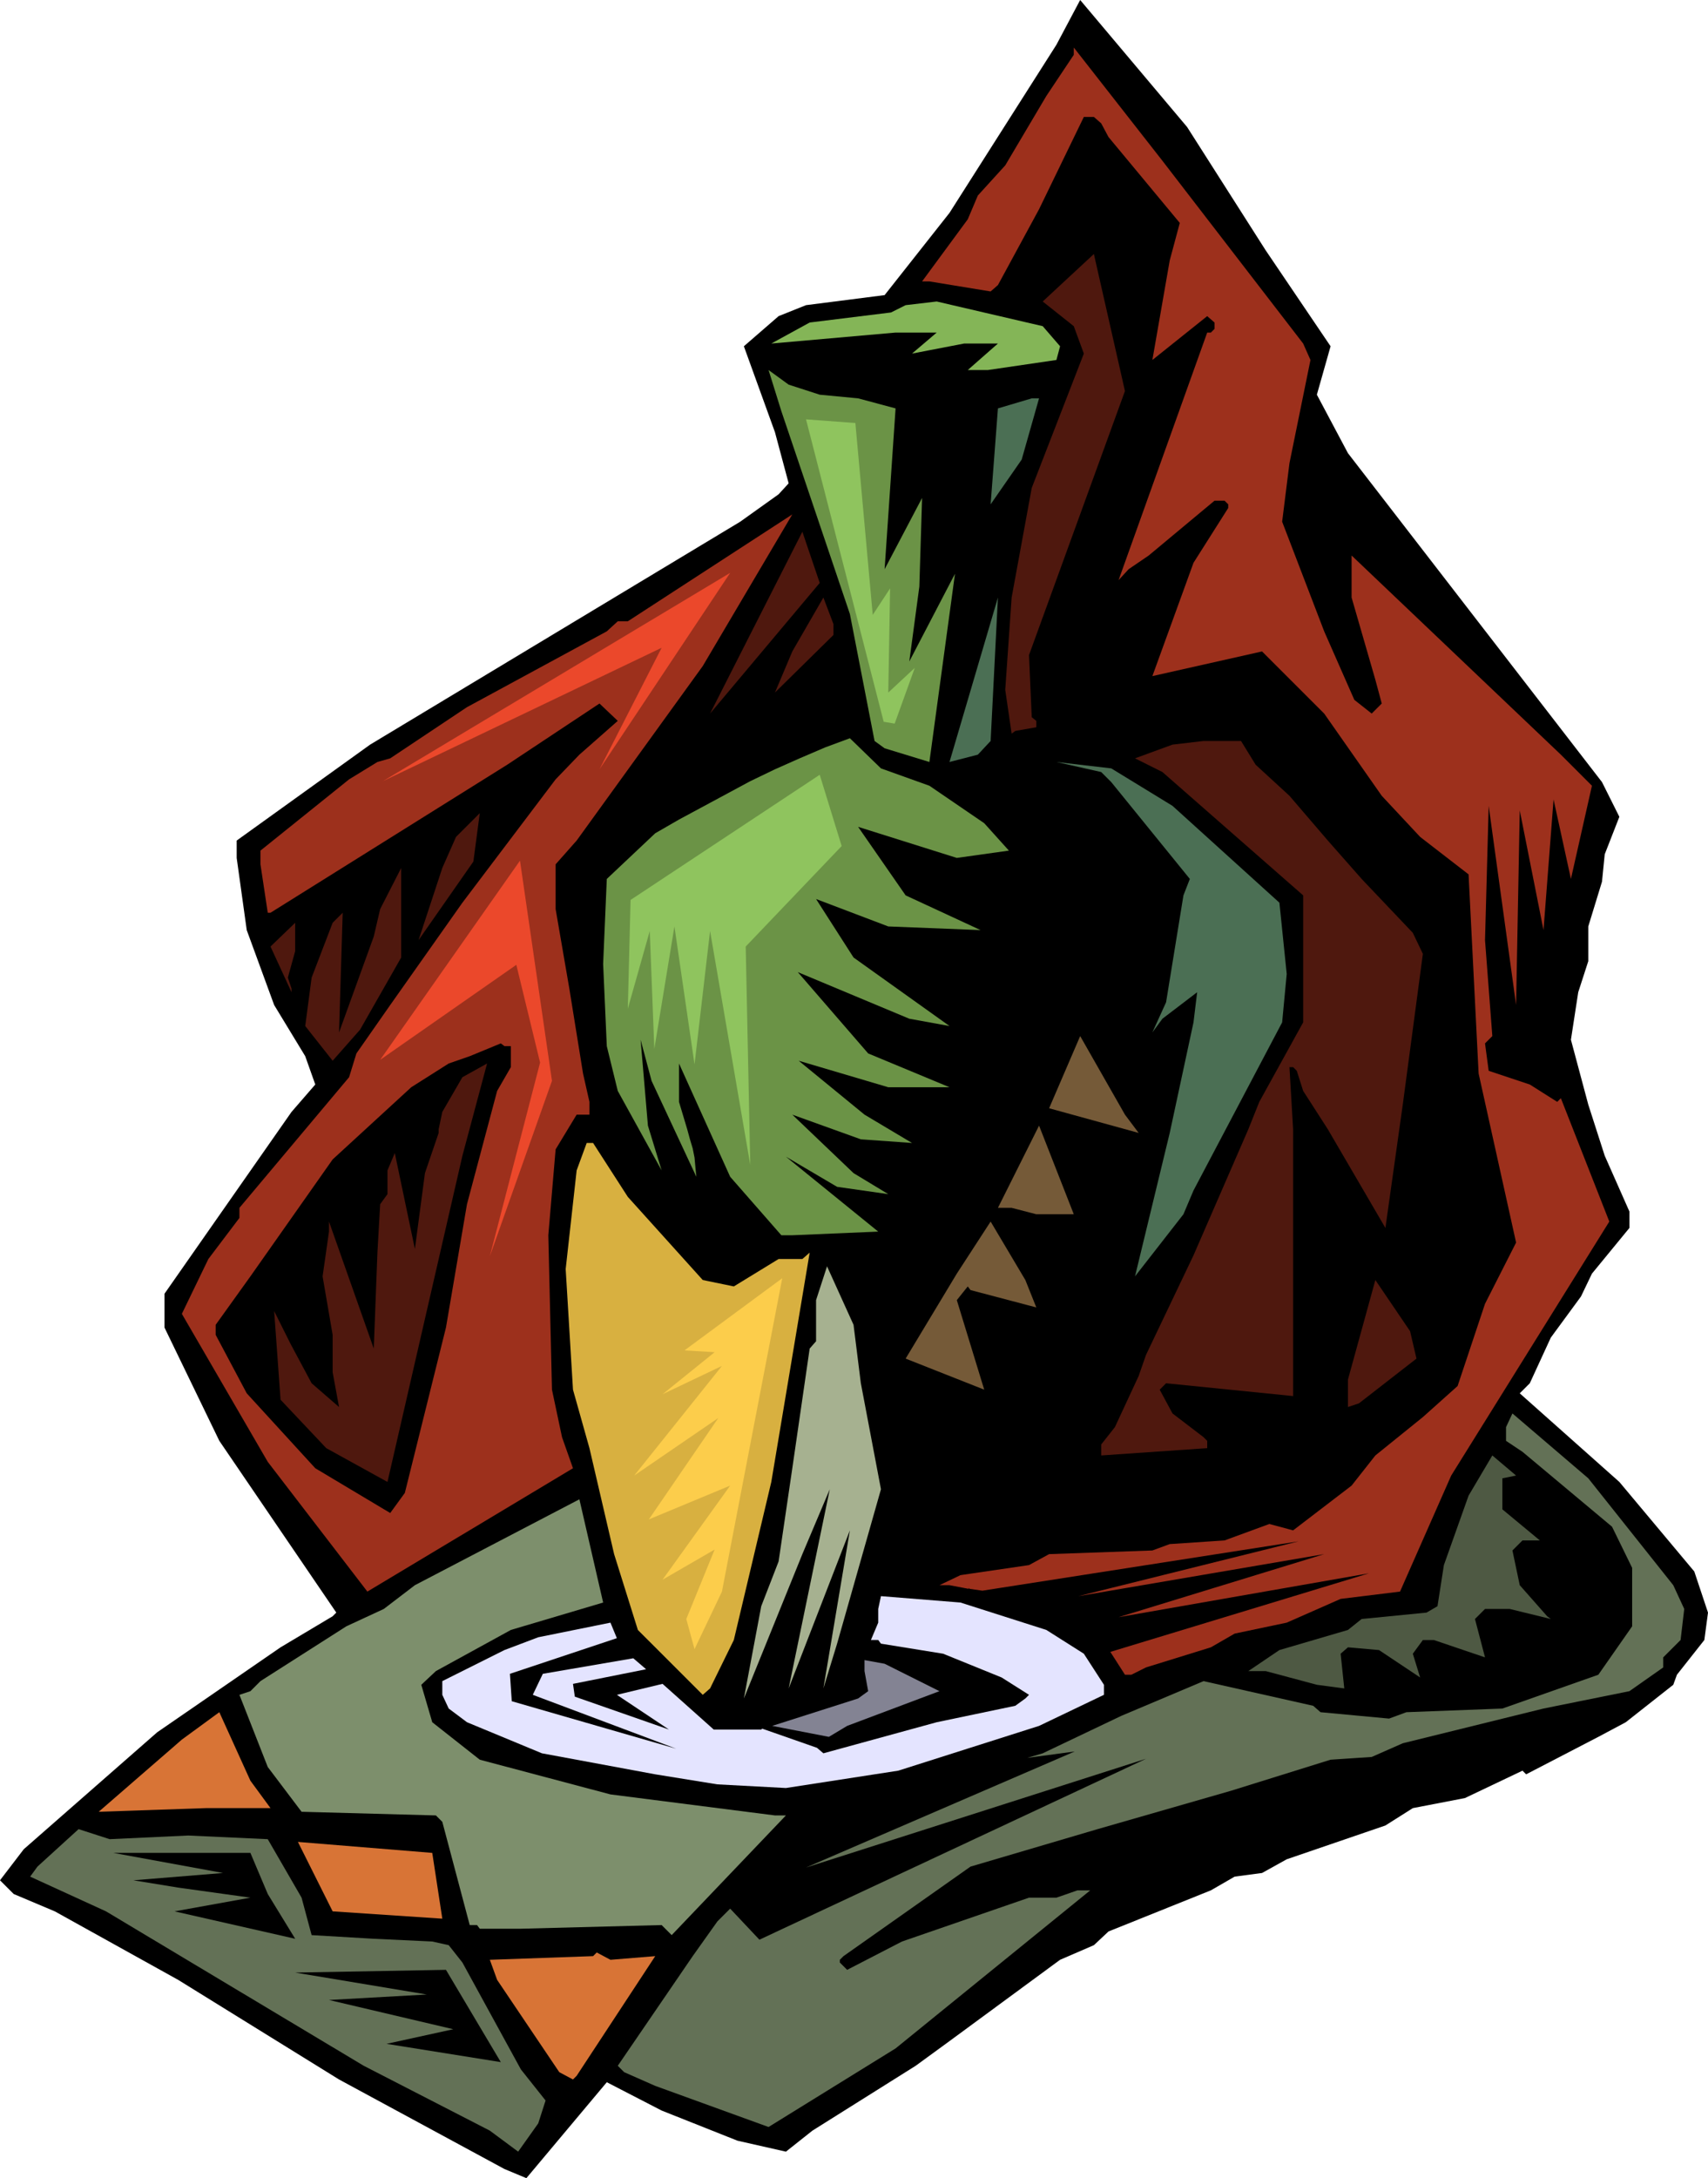 <svg xmlns="http://www.w3.org/2000/svg" fill-rule="evenodd" height="7.94in" preserveAspectRatio="none" stroke-linecap="round" viewBox="0 0 1869 2384" width="6.228in"><style>.brush1{fill:#000}.pen1{stroke:none}.brush2{fill:#9d301c}.brush3{fill:#4f180e}.brush5{fill:#6b9346}.brush6{fill:#4b6f54}.brush7{fill:#755a38}.brush10{fill:#637156}.brush15{fill:#d87436}</style><path class="pen1 brush1" d="m1385 274 71 105-15 53 34 64 278 360 19 38-16 41-3 30-15 49v38l-11 34-8 52 19 71 18 56 27 61v18l-41 50-12 25-33 45-23 50-11 11 109 97 82 98 15 45-4 30-30 38-4 11-52 41-30 16-79 41-4-4-63 30-57 11-30 19-108 37-27 15-30 4-26 15-112 45-16 15-37 16-121 89-37 27-113 71-29 23-53-12-83-33-60-31-88 105-24-10-181-98-176-109-135-75-45-19-15-15 26-34 146-128 135-93 57-34 4-4-128-188-60-124v-37l139-199 26-30-11-31-34-56-30-82-11-79v-19l146-105 405-244 42-30 11-12-15-56-34-94 38-33 30-12 86-11 71-90 117-184 26-49 117 139 86 135z"/><path class="pen1 brush2" d="m1426 376 8 18-23 113-8 64 46 120 33 75 19 15 11-11-7-26-26-90v-46l229 218 34 34-23 102-19-87-11 143-26-131-4 213-30-218-4 147 8 105-8 8 4 30 45 15 30 19 4-4 53 135-173 278-56 127-65 8-59 26-57 12-26 15-71 22-16 8h-7l-16-25 283-86-274 48 225-69-269 46 241-60-346 54-14-2-1-1v1l-21-4h-11l23-11 75-11 22-12 113-4 19-7 60-4 49-18 26 7 64-49 26-33 52-42 38-34 30-90 34-67-41-185-11-218-53-41-42-45-63-90-68-68-120 27 45-124 38-60v-4l-4-4h-11l-72 60-22 15-11 12 97-271h4l4-4v-7l-8-7-60 48 19-109 11-41-78-94-8-15-8-7h-11l-49 101-45 83-8 7-67-11h-8l50-68 11-26 30-33 45-76 30-45v-8l97 124 154 200z"/><path class="pen1 brush3" d="m1126 717 3 68 5 4v7l-23 4-4 3-7-48 7-101 22-120 57-147-11-30-34-27 56-52 34 150-105 289z"/><path class="pen1" style="fill:#84b557" d="m1160 379-4 15-75 11h-22l25-22 8-7h-37l-57 11 27-23h-45l-136 12 42-23 89-11 16-8 34-4 116 27 19 22z"/><path class="pen1 brush5" d="m897 432 42 4 41 11-12 176 41-78-3 97-11 82 50-96-28 206-49-15-11-8-27-139-75-222-14-45 22 16 34 11z"/><path class="pen1 brush6" d="m1118 503-34 49 8-105 37-11h8l-19 67z"/><path class="pen1 brush2" d="m631 920-23 26v49l15 87 15 93 7 31v14h-14l-23 38-8 94 4 169 11 52 12 34-225 135-109-142-94-162 29-60 34-45v-11l120-143 8-26 37-53 79-112 102-135 26-27 42-37-20-19-101 67-259 162h-3l-8-53v-15l97-78 31-19 14-4 84-56 153-83 12-11h11l180-117-98 166-138 191z"/><path class="pen1 brush3" d="m777 781 101-199 19 56-120 143zm135-86-64 63 19-45 34-59 11 29v12z"/><path class="pen1 brush6" d="m1070 826-31 8 53-180-8 157-14 15z"/><path class="pen1 brush5" d="m1017 860 60 41 27 30-57 8-108-34 52 75 82 38-101-4-79-30 41 64 105 75-44-8-122-51 77 89 89 37h-67l-98-29 72 59 52 31-56-4-75-27 67 64 38 23-56-8-56-33 101 82-94 4h-12l-56-64-56-124v42l3 10 3 10 3 10 3 11 3 10 2 10 1 11 1 10-49-105-12-45 8 94 15 49-48-87-12-49-4-90 4-93 53-50 26-15 26-14 26-14 26-14 27-13 27-12 28-12 27-10 34 33 53 19z"/><path class="pen1 brush3" d="m1374 837 37 34 42 49 37 42 56 59 11 23-22 165-19 135-63-108-27-42-7-22-4-4h-4l4 68v292l-139-14-7 7 14 26 34 26 4 4v8l-116 8v-12l15-19 26-56 8-23 52-109 60-138 12-30 48-87V980l-154-135-30-15 41-15 34-4h41l16 26z"/><path class="pen1 brush6" d="m1283 882 117 106 8 78-5 53-97 184-11 26-53 68 38-157 26-121 4-33-38 29-11 15 15-33 19-117 7-18-86-106-11-11-49-11 60 7 67 41z"/><path class="pen1 brush3" d="m458 1029 26-79 15-34 26-26-7 53-60 86zm-19 19-45 79-30 34-30-38 7-53 23-60 11-11-4 131 38-105 7-30 23-45v98zm-124 22 4 12v4l-23-50 27-26v31l-8 29z"/><path class="pen1 brush7" d="m1246 1240-98-27 34-79 49 86 15 20z"/><path class="pen1 brush1" d="M559 1145v23l-15 26-33 124-23 135-45 181-16 22-82-49-75-82-34-64v-11l38-53 90-128 86-79 41-26 23-8 34-14 4 3h7z"/><path class="pen1 brush3" d="m424 1622-67-37-50-53-7-97 18 36 23 43 30 26-7-38v-41l-11-64 7-49v-11l49 139 4-105 3-53 8-11v-26l8-19 22 105 11-83 15-44v-4l4-19 22-38 27-15-27 101-82 357z"/><path class="pen1 brush7" d="m1134 1329-27-7h-15l45-90 38 97h-41z"/><path class="pen1" style="fill:#d8b040" d="m687 1310 82 91 34 7 49-30h26l8-7-42 251-41 173-26 53-8 7-71-71-26-83-27-116-18-64-8-132 12-108 11-30h7l38 59z"/><path class="pen1 brush7" d="m1134 1431-72-19-3-4-12 15 30 98-86-34 56-93 37-57 38 64 12 30z"/><path class="pen1" style="fill:#a6b190" d="m942 1514 22 116-48 169-15 49 29-173-67 173 45-218-30 71-64 158 19-101 19-49 15-102 19-131 7-8v-45l12-37 29 64 8 64z"/><path class="pen1 brush3" d="m1550 1487-63 49-12 4v-30l30-109 38 56 7 30z"/><path class="pen1 brush10" d="m1831 1735 12 26-4 34-19 19v11l-37 26-94 19-154 38-34 15-45 3-109 34-146 42-139 41-139 98-4 4v3l8 8 60-31 139-48h30l23-8h14l-213 173-139 86-124-45-34-15-7-7 82-120 27-38 14-14 32 34 423-198-372 119 294-127-52 7 17-5 86-41 90-38 120 27 8 7 75 7 19-7 105-4 105-37 37-53v-64l-22-45-98-82-18-12v-15l7-15 83 71 93 117z"/><path class="pen1" style="fill:#4e5943" d="M1644 1618v34l41 34h-19l-11 11 8 38 30 34 4 3-45-11h-27l-11 11 11 42-56-19h-12l-11 15 8 26-45-30-34-3-8 7 4 38-30-4-56-15h-19l34-23 75-22 15-12 71-7 12-7 7-45 27-76 26-44 26 22-15 3z"/><path class="pen1" style="fill:#7d8f6c" d="m559 1784-82 45-16 15 12 41 52 41 143 38 180 23h12l-125 131-11-11-154 4h-45l-3-4h-8l-30-113-7-7-147-4-37-49-31-79 12-4 11-11 94-60 41-19 34-26 180-94 26 113-101 30z"/><path class="pen1" style="fill:#838393" d="m845 1889 94-30 11-8-4-22v-12l22 4 60 30-101 38-20 12-62-12z"/><path class="pen1" style="fill:#e4e4ff" d="m1145 1784 41 26 22 34v11l-71 34-154 49-123 19-75-4-68-11-124-23-82-34-20-15-7-15v-15l68-34 37-14 79-16 7 17-117 39 2 30 180 52-157-59 11-23 99-17 14 12-80 16 2 14 103 36-57-38 50-12 56 50h52l1-1 60 21 7 6 124-34 86-18 11-8 4-4-30-19-64-26-68-11-3-4h-8l8-19v-15l3-14 87 7 94 30z"/><path class="pen1 brush15" d="M296 1979h-71l-117 4 91-79 41-30 34 75 22 30z"/><path class="pen1 brush10" d="m206 2009 87 4 37 64 11 41 68 4 64 3 18 4 15 19 64 117 27 34-8 25-22 31-31-23-138-71-282-169-83-38 8-11 45-41 34 11 86-4z"/><path class="pen1 brush15" d="m484 2100-120-8-38-76 147 12 11 72z"/><path class="pen1 brush1" d="m293 2073 30 49-132-30 83-15-79-11-49-8 98-8-120-22h150l19 45z"/><path class="pen1 brush15" d="m717 2141-86 131-4 4-15-8-68-101-8-22 113-4 4-4 15 8 49-4z"/><path class="pen1 brush1" d="m548 2257-125-20 73-16-136-32 107-6-144-24 165-3 60 101z"/><path class="pen1" d="m687 1104 3-119 207-137 24 78-105 110 5 239-44-256-17 146-22-151-22 134-5-129-24 85zm249-641-54-4 85 331 12 2 22-61-29 27 2-114-19 29-19-210z" style="fill:#8fc45e"/><path class="pen1" style="fill:#fccd4b" d="m856 1399-107 79 33 2-57 46 65-31-96 120 92-63-76 111 89-37-74 103 57-33-31 76 9 33 30-63 66-343z"/><path class="pen1" d="m569 942-153 218 149-104 26 107-55 212 68-192-35-241zm-150-87 380-228-143 215 68-133-305 146z" style="fill:#eb482b"/></svg>
